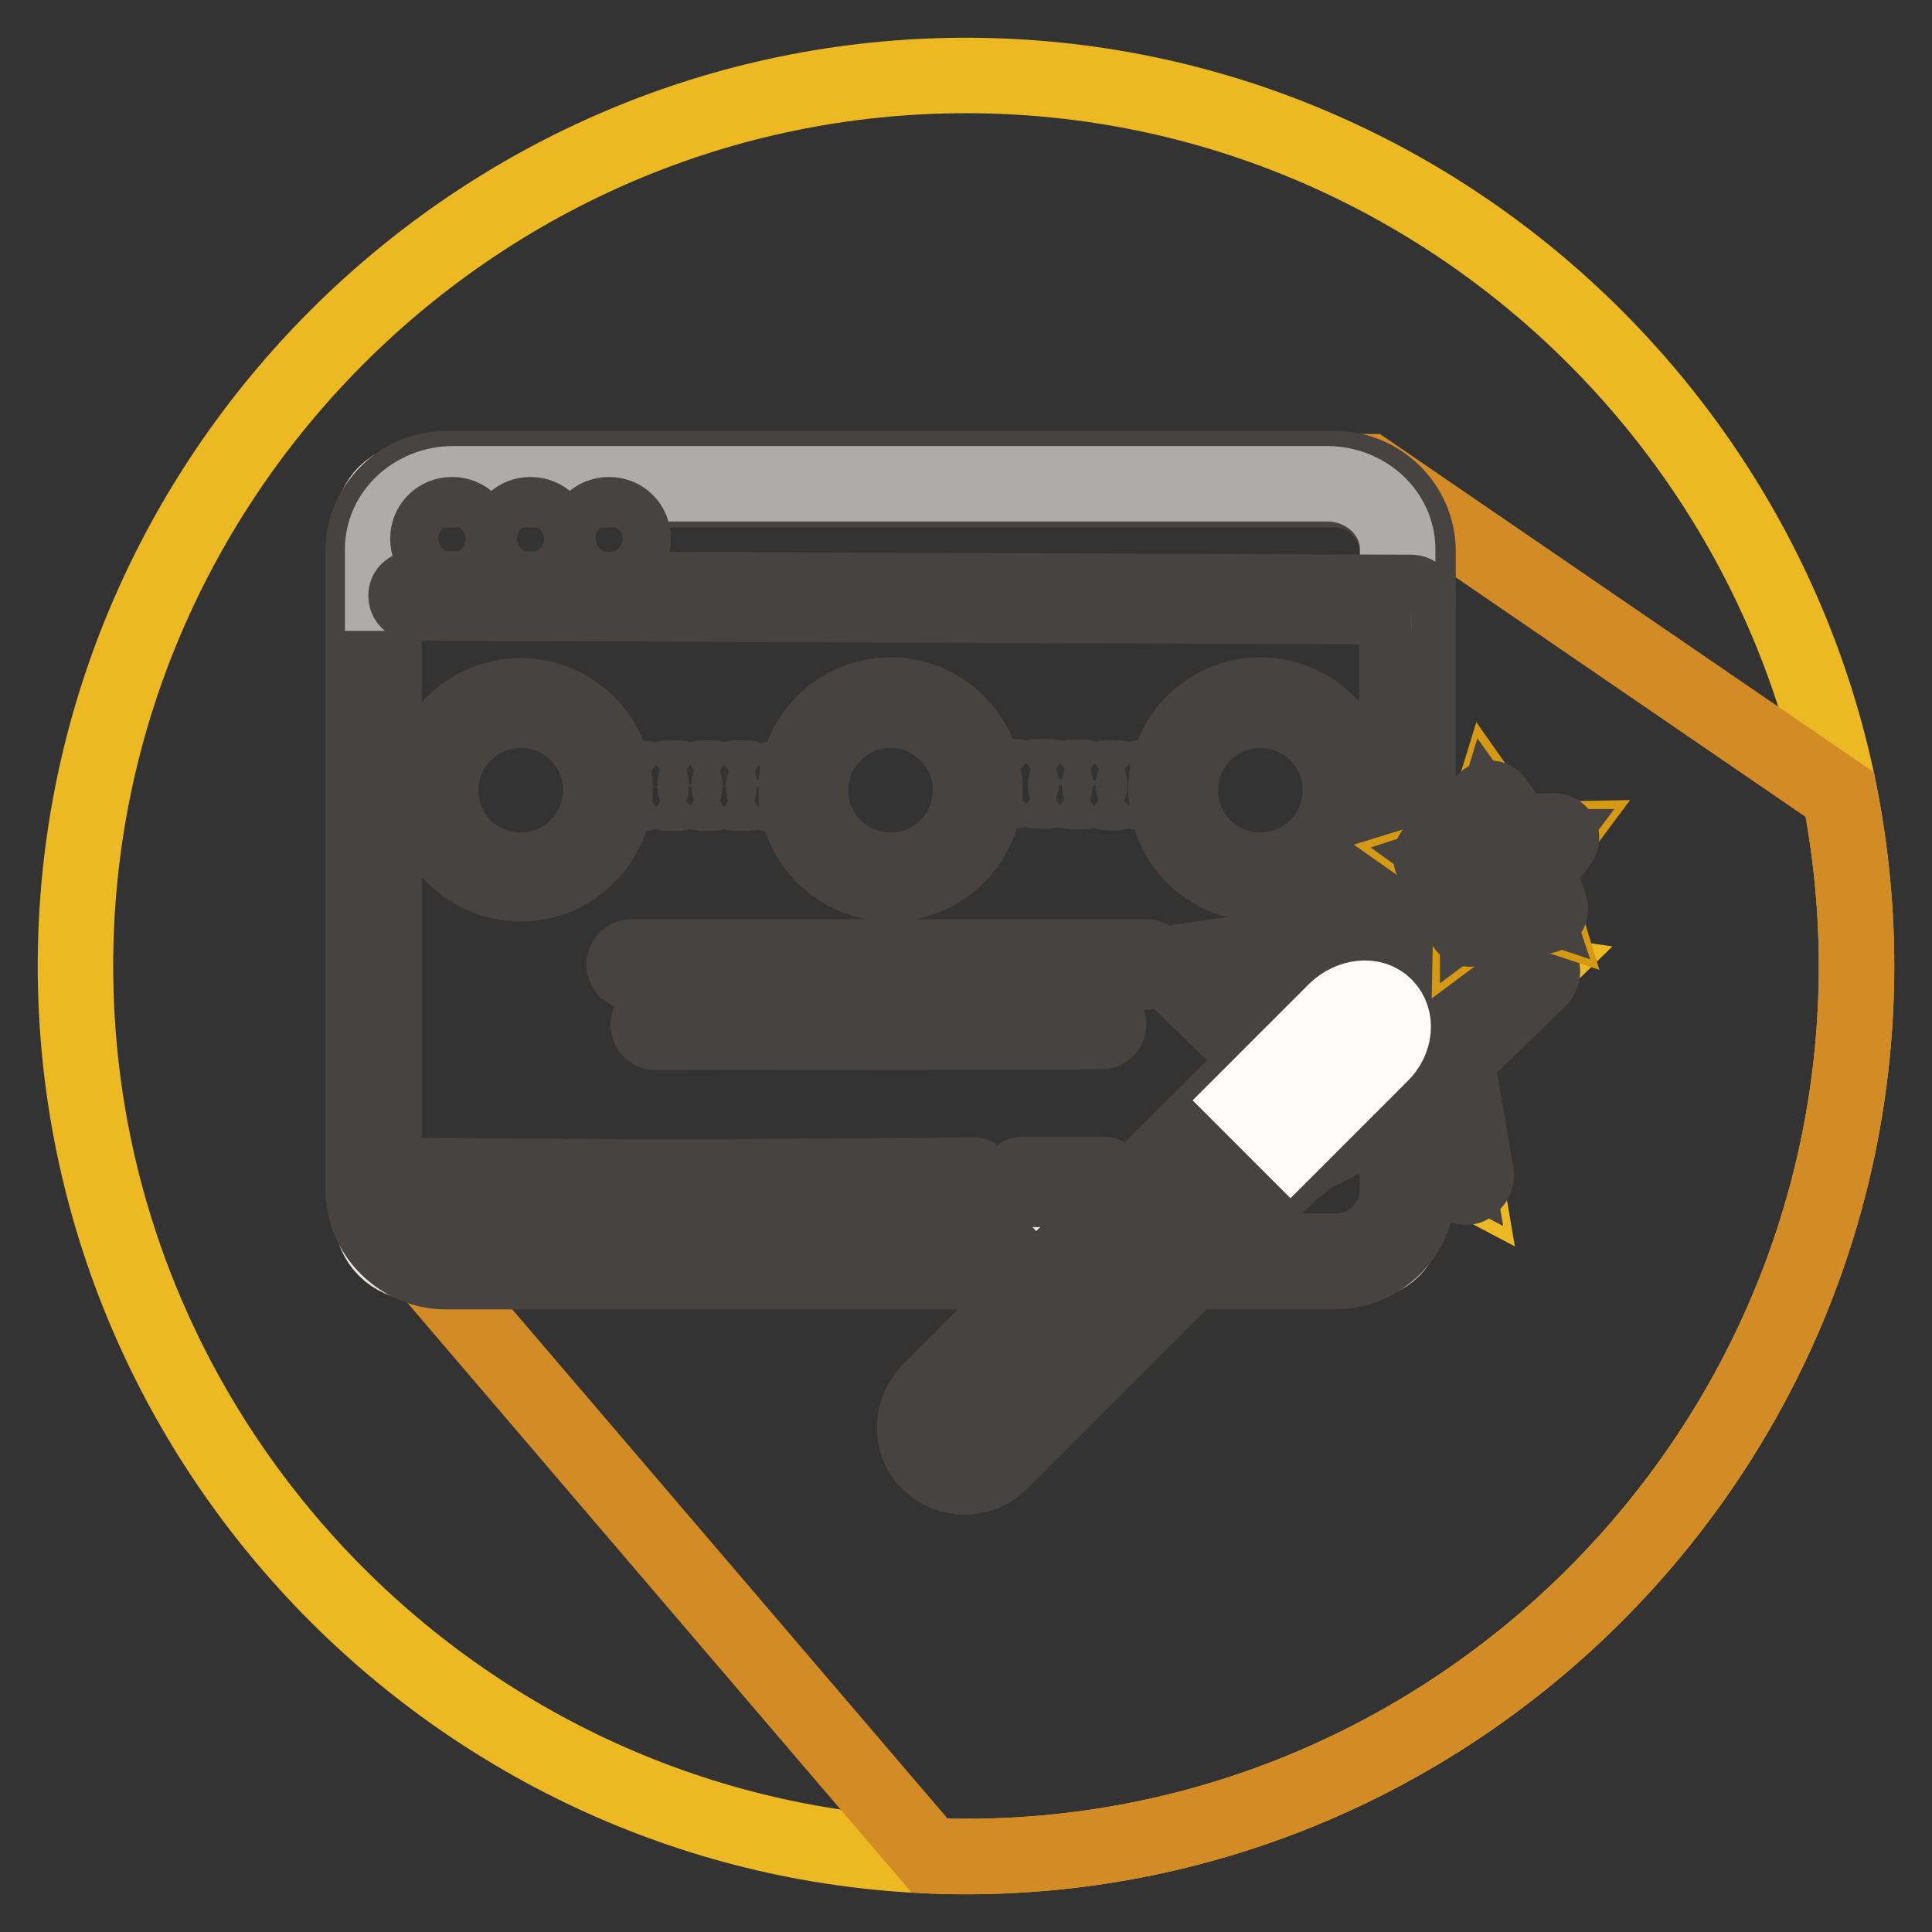 <?xml version="1.0" encoding="utf-8"?>
<!-- Svg Vector Icons : http://www.onlinewebfonts.com/icon -->
<!DOCTYPE svg PUBLIC "-//W3C//DTD SVG 1.1//EN" "http://www.w3.org/Graphics/SVG/1.1/DTD/svg11.dtd">
<svg version="1.1" xmlns="http://www.w3.org/2000/svg" xmlns:xlink="http://www.w3.org/1999/xlink" x="0px" y="0px" viewBox="0 0 256 256" enable-background="new 0 0 256 256" xml:space="preserve">
<rect x="0" y="0" width="256" height="256" fill="#333333" stroke="none"/>
<g> <path stroke-width="10" fill-opacity="0" stroke="#edb923"  d="M128,246c-64.9,0-118-53.1-118-118C10,63.1,63.1,10,128,10c64.9,0,118,53.1,118,118 C246,192.9,192.9,246,128,246z"/> <path stroke-width="10" fill-opacity="0" stroke="#d38b25"  d="M181.3,62.5L65,62.5c0,0-15.5-0.5-15.5,15v72.1l0.9,11.5l6.8,7.6l66,77.2c1.6,0.1,3.2,0.1,4.8,0.1 c64.9,0,118-53.1,118-118c0-7.8-0.8-15.3-2.2-22.7L181.3,62.5L181.3,62.5z"/> <path stroke-width="10" fill-opacity="0" stroke="#eae9e9"  d="M180.2,167.3H55.4c-3.4,0-6.1-2.8-6.1-6.1V69.7c0-3.4,2.8-6.1,6.1-6.1h124.8c3.4,0,6.1,2.8,6.1,6.1v91.5 C186.3,164.6,183.6,167.3,180.2,167.3"/> <path stroke-width="10" fill-opacity="0" stroke="#474341"  d="M176.9,168.5h-19c-0.8,0-1.3-0.6-1.3-1.4c0-0.7,0.6-1.3,1.3-1.3h19.1c4.5,0,8.2-3.7,8.2-8.2l-0.1-4.7 c0-0.8,0.6-1.4,1.3-1.4c0,0,0,0,0,0c0.7-0.1,1.4,0.6,1.4,1.3l0.1,4.7C187.9,163.6,182.9,168.5,176.9,168.5 M132.4,168.5H59.1 c-6,0-11-4.9-11-11V73.1c0-6,4.9-11,11-11h117.8c6,0,11,4.9,11,11v44.3c0,0.8-0.6,1.4-1.4,1.4c0,0,0,0,0,0c-0.8,0-1.4-0.6-1.4-1.4 c0,0,0,0,0,0V73.1c0-4.5-3.7-8.2-8.2-8.2H59.1c-4.5,0-8.2,3.7-8.2,8.2v84.5c0,4.5,3.7,8.2,8.2,8.2h73.3c0.8,0,1.3,0.6,1.3,1.4 C133.7,167.9,133.1,168.5,132.4,168.5"/> <path stroke-width="10" fill-opacity="0" stroke="#edb923"  d="M168.4,140.1l-11.5-11.2l15.9-2.3l7.1-14.4l7.1,14.4l15.9,2.3l-11.5,11.2l2.7,15.9l-14.2-7.5l-7.3,3.9"/> <path stroke-width="10" fill-opacity="0" stroke="#474341"  d="M194.2,157.3c-0.2,0-0.4-0.1-0.6-0.2l-13.6-7.2l-6.7,3.5c-0.7,0.4-1.5,0.1-1.8-0.6c0,0,0,0,0,0 c-0.3-0.7-0.1-1.5,0.6-1.8l7.3-3.9c0.4-0.2,0.9-0.2,1.3,0l11.8,6.2l-2.3-13.1c-0.1-0.4,0.1-0.9,0.4-1.2l9.5-9.3l-13.2-1.9 c-0.4-0.1-0.8-0.3-1-0.7l-5.9-12l-5.9,12c-0.2,0.4-0.6,0.7-1,0.7l-13.2,1.9l9.5,9.3c0.5,0.5,0.5,1.4,0,1.9c-0.5,0.5-1.4,0.5-1.9,0 l-11.5-11.2c-0.4-0.4-0.5-0.9-0.3-1.4c0.2-0.5,0.6-0.9,1.1-0.9l15.2-2.2l6.8-13.8c0.5-0.9,2-0.9,2.4,0l6.8,13.8l15.2,2.2 c0.5,0.1,0.9,0.4,1.1,0.9c0.2,0.5,0,1-0.3,1.4l-11,10.7l2.6,15.1c0.1,0.5-0.1,1-0.5,1.3C194.7,157.3,194.5,157.3,194.2,157.3"/> <path stroke-width="10" fill-opacity="0" stroke="#afabaa"  d="M175.8,64.1H60.1c-5.2,0-9.4,3.9-9.4,8.7v5.8h134.5v-5.8C185.2,68,181,64.1,175.8,64.1"/> <path stroke-width="10" fill-opacity="0" stroke="#474341"  d="M187,80.4L187,80.4L54.7,79.9c-0.5,0-0.9-0.4-0.9-1c0,0,0,0,0,0c0-0.5,0.4-0.9,1-0.9h0L187,78.5 c0.5,0,1,0.4,0.9,1l0,0C187.9,80,187.5,80.4,187,80.4"/> <path stroke-width="10" fill-opacity="0" stroke="#db4958"  d="M62.1,71.4c0,1.2-1,2.2-2.2,2.2s-2.2-1-2.2-2.2c0-1.2,1-2.2,2.2-2.2S62.1,70.1,62.1,71.4L62.1,71.4"/> <path stroke-width="10" fill-opacity="0" stroke="#474341"  d="M59.9,74.6c-1.8,0-3.2-1.4-3.2-3.2c0-1.8,1.4-3.2,3.2-3.2c1.8,0,3.2,1.4,3.2,3.2 C63.1,73.1,61.6,74.6,59.9,74.6 M59.9,70.1c-0.7,0-1.3,0.6-1.3,1.3l0,0c0,0.7,0.6,1.3,1.3,1.3s1.3-0.6,1.3-1.3 C61.2,70.7,60.6,70.1,59.9,70.1L59.9,70.1"/> <path stroke-width="10" fill-opacity="0" stroke="#edb923"  d="M72.5,71.4c0,1.2-1,2.2-2.2,2.2c-1.2,0-2.2-1-2.2-2.2c0-1.2,1-2.2,2.2-2.2C71.5,69.1,72.5,70.1,72.5,71.4 L72.5,71.4"/> <path stroke-width="10" fill-opacity="0" stroke="#474341"  d="M70.3,74.6c-1.8,0-3.2-1.4-3.2-3.2c0-1.8,1.4-3.2,3.2-3.2c1.8,0,3.2,1.4,3.2,3.2 C73.5,73.1,72,74.6,70.3,74.6 M70.3,70.1c-0.7,0-1.3,0.6-1.3,1.3l0,0c0,0.7,0.6,1.3,1.3,1.3c0.7,0,1.3-0.6,1.3-1.3 C71.6,70.7,71,70.1,70.3,70.1"/> <path stroke-width="10" fill-opacity="0" stroke="#8db639"  d="M82.9,71.4c0,1.2-1,2.2-2.2,2.2s-2.2-1-2.2-2.2c0-1.2,1-2.2,2.2-2.2S82.9,70.1,82.9,71.4L82.9,71.4"/> <path stroke-width="10" fill-opacity="0" stroke="#474341"  d="M80.7,74.6c-1.8,0-3.2-1.4-3.2-3.2c0-1.8,1.4-3.2,3.2-3.2c1.8,0,3.2,1.4,3.2,3.2 C83.9,73.1,82.4,74.6,80.7,74.6 M80.7,70.1c-0.7,0-1.3,0.6-1.3,1.3c0,0.7,0.6,1.3,1.3,1.3c0.7,0,1.3-0.6,1.3-1.3 C82,70.7,81.4,70.1,80.7,70.1L80.7,70.1 M146.1,157.6h-10.5c-0.5,0-1-0.4-1-1c0,0,0,0,0,0c0-0.5,0.4-1,1-1h10.5c0.5,0,1,0.4,1,1 C147.1,157.1,146.7,157.6,146.1,157.6 M89.5,157.8c-13,0-25.9-0.1-39.4-0.2c-0.5,0-1-0.4-0.9-1c0-0.5,0.4-1,1-0.9h0 c26.2,0.3,52.5,0.3,78.7,0h0c0.5,0,1,0.4,1,0.9c0,0.5-0.4,1-0.9,1C115.4,157.7,102.4,157.8,89.5,157.8"/> <path stroke-width="10" fill-opacity="0" stroke="#3eab8e"  d="M80.5,104.6c0,6.4-5.2,11.5-11.5,11.5c-6.4,0-11.5-5.2-11.5-11.5S62.6,93.1,69,93.1 C75.4,93.1,80.5,98.3,80.5,104.6"/> <path stroke-width="10" fill-opacity="0" stroke="#474341"  d="M69,117.1c-6.9,0-12.5-5.6-12.5-12.5S62.1,92.2,69,92.2c6.9,0,12.5,5.6,12.5,12.5 C81.5,111.5,75.9,117.1,69,117.1 M69,94.1c-5.8,0-10.6,4.7-10.6,10.6s4.7,10.6,10.6,10.6c5.8,0,10.6-4.7,10.6-10.6 S74.8,94.1,69,94.1"/> <path stroke-width="10" fill-opacity="0" stroke="#3eab8e"  d="M129.5,104.6c0,6.4-5.2,11.5-11.5,11.5c-6.4,0-11.5-5.2-11.5-11.5s5.2-11.5,11.5-11.5 C124.3,93.1,129.5,98.3,129.5,104.6"/> <path stroke-width="10" fill-opacity="0" stroke="#474341"  d="M118,117.1c-6.9,0-12.5-5.6-12.5-12.5s5.6-12.5,12.5-12.5c6.9,0,12.5,5.6,12.5,12.5 C130.5,111.5,124.9,117.1,118,117.1 M118,94.1c-5.8,0-10.6,4.7-10.6,10.6s4.7,10.6,10.6,10.6s10.6-4.7,10.6-10.6 S123.8,94.1,118,94.1"/> <path stroke-width="10" fill-opacity="0" stroke="#3eab8e"  d="M178.5,104.6c0,6.4-5.2,11.5-11.5,11.5s-11.5-5.2-11.5-11.5s5.2-11.5,11.5-11.5S178.5,98.3,178.5,104.6"/> <path stroke-width="10" fill-opacity="0" stroke="#474341"  d="M167,117.1c-6.9,0-12.5-5.6-12.5-12.5s5.6-12.5,12.5-12.5c6.9,0,12.5,5.6,12.5,12.5 C179.4,111.5,173.8,117.1,167,117.1 M167,94.1c-5.8,0-10.6,4.7-10.6,10.6s4.7,10.6,10.6,10.6s10.6-4.7,10.6-10.6 S172.8,94.1,167,94.1 M103.4,105.2L103.4,105.2l-1.3,0c-0.5,0-1-0.4-0.9-1c0,0,0,0,0,0c0-0.5,0.4-0.9,1-0.9l1.3,0c0.5,0,1,0.4,1,1 C104.4,104.7,104,105.2,103.4,105.2 M98.9,105.1L98.9,105.1l-1.3,0c-0.5,0-1-0.4-1-1c0-0.5,0.4-1,1-1h0l1.3,0c0.5,0,0.9,0.4,0.9,1 c0,0,0,0,0,0C99.9,104.7,99.4,105.1,98.9,105.1 M94.4,105.1L94.4,105.1l-1.3,0c-0.5,0-1-0.4-1-1c0-0.5,0.4-1,1-1h0l1.3,0 c0.5,0,1,0.4,0.9,1C95.3,104.7,94.9,105.1,94.4,105.1 M89.8,105.1L89.8,105.1l-1.3,0c-0.5,0-1-0.4-1-1c0-0.5,0.4-1,1-1l0,0h0l1.3,0 c0.5,0,1,0.4,0.9,1c0,0,0,0,0,0C90.8,104.7,90.4,105.1,89.8,105.1 M85.3,105.1L85.3,105.1l-1.3,0c-0.5,0-1-0.4-0.9-1 c0-0.5,0.4-0.9,1-0.9h0l1.3,0c0.5,0,1,0.4,0.9,1l0,0C86.3,104.6,85.8,105.1,85.3,105.1 M152.4,105L152.4,105l-1.3,0 c-0.5,0-0.9-0.4-0.9-1c0-0.5,0.4-0.9,1-0.9h0l1.3,0c0.5,0,1,0.4,0.9,1C153.4,104.6,153,105,152.4,105 M147.9,105L147.9,105l-1.3,0 c-0.5,0-0.9-0.4-0.9-1c0-0.5,0.4-0.9,1-0.9l0,0h0l1.3,0c0.5,0,0.9,0.4,0.9,1C148.8,104.6,148.4,105,147.9,105 M143.4,104.9 L143.4,104.9l-1.3,0c-0.5,0-0.9-0.4-0.9-1c0-0.5,0.4-0.9,1-0.9h0l1.3,0c0.5,0,0.9,0.4,0.9,1C144.3,104.5,143.9,104.9,143.4,104.9  M138.8,104.8L138.8,104.8l-1.3,0c-0.5,0-0.9-0.4-0.9-1c0,0,0,0,0,0c0-0.5,0.4-0.9,1-0.9h0l1.3,0c0.5,0,1,0.4,0.9,1 C139.8,104.4,139.4,104.8,138.8,104.8 M134.3,104.8L134.3,104.8l-1.3,0c-0.5,0-0.9-0.4-0.9-1c0-0.5,0.4-0.9,1-0.9h0l1.3,0 c0.5,0,0.9,0.4,0.9,1C135.2,104.3,134.8,104.8,134.3,104.8 M151.9,128.8H83.7c-0.5,0-1-0.4-1-1c0-0.5,0.4-1,1-1h68.2 c0.5,0,1,0.4,1,1C152.9,128.3,152.4,128.8,151.9,128.8C151.9,128.8,151.9,128.8,151.9,128.8 M86.9,136.8c-0.5,0-1-0.4-1-1 s0.4-1,1-1l59-0.1h0c0.5,0,1,0.4,1,1c0,0.5-0.4,1-1,1L86.9,136.8L86.9,136.8L86.9,136.8z"/> <path stroke-width="10" fill-opacity="0" stroke="#afabaa"  d="M124.1,192.8c-2.1-2.1-2.1-5.4,0-7.5l52.7-52.7c2.1-2.1,5.4-2.1,7.5,0c2.1,2.1,2.1,5.4,0,7.5l-52.7,52.7 C129.5,194.8,126.1,194.8,124.1,192.8"/> <path stroke-width="10" fill-opacity="0" stroke="#474341"  d="M127.8,195.7c-1.8,0-3.4-0.7-4.7-1.9c-1.3-1.3-1.9-2.9-1.9-4.7c0-1.8,0.7-3.4,1.9-4.7l52.7-52.7 c2.6-2.6,6.8-2.6,9.4,0c1.2,1.2,1.9,2.9,1.9,4.7c0,1.8-0.7,3.4-1.9,4.7l-52.7,52.7C131.3,195,129.6,195.7,127.8,195.7 M180.5,132.4 c-1,0-2,0.4-2.8,1.1l-52.7,52.7c-0.7,0.7-1.1,1.7-1.1,2.8c0,1,0.4,2,1.1,2.8c1.5,1.5,4.1,1.5,5.5,0l52.7-52.7 c0.7-0.7,1.1-1.7,1.1-2.8s-0.4-2-1.1-2.8C182.6,132.8,181.6,132.4,180.5,132.4"/> <path stroke-width="10" fill-opacity="0" stroke="#474341"  d="M171.2,154c-0.2,0-0.5-0.1-0.7-0.3l-7.5-7.5c-0.4-0.4-0.4-1,0-1.3c0,0,0,0,0,0c0.4-0.4,1-0.4,1.3,0l7.5,7.5 c0.5,0,1,0.4,1,1s-0.4,1-1,1C171.7,154.3,171.4,154.2,171.2,154"/> <path stroke-width="10" fill-opacity="0" stroke="#d59913"  d="M204.3,120.7l-5.1-1.7l-4.3,3.2l0.1-5.4l-4.4-3.1l5.2-1.6l1.6-5.2l3.1,4.4l5.4-0.1l-3.2,4.3L204.3,120.7z" /> <path stroke-width="10" fill-opacity="0" stroke="#474341"  d="M194.8,123.1c-0.2,0-0.3,0-0.4-0.1c-0.3-0.2-0.5-0.5-0.5-0.9l0.1-4.9l-4-2.8c-0.3-0.2-0.4-0.6-0.4-0.9 c0.1-0.4,0.3-0.7,0.7-0.8l4.7-1.5l1.5-4.7c0.1-0.3,0.4-0.6,0.8-0.7c0.4-0.1,0.7,0.1,0.9,0.4l2.8,4l4.9-0.1h0c0.4,0,0.7,0.2,0.9,0.5 c0.2,0.3,0.1,0.7-0.1,1l-2.9,3.9l1.6,4.6c0.1,0.3,0,0.7-0.2,1c-0.3,0.3-0.6,0.3-1,0.2l-4.7-1.6l-3.9,2.9 C195.2,123.1,195,123.1,194.8,123.1 M192.6,114l2.8,2c0.3,0.2,0.4,0.5,0.4,0.8l0,3.5l2.8-2.1c0.3-0.2,0.6-0.2,0.9-0.1l3.3,1.1 l-1.1-3.3c-0.1-0.3,0-0.6,0.1-0.9l2.1-2.8l-3.5,0h0c-0.3,0-0.6-0.1-0.8-0.4l-2-2.8l-1,3.3c-0.1,0.3-0.3,0.5-0.6,0.6L192.6,114 L192.6,114z M127.7,194.6c-0.5,0-1-0.4-1-0.9l-0.1-10.5c0-0.5,0.4-1,0.9-1l0,0h0c0.5,0,0.9,0.4,1,0.9l0.1,10.5 C128.7,194.1,128.3,194.6,127.7,194.6L127.7,194.6L127.7,194.6z M132,188.1c-0.5,0-1-0.4-1-1v0v-8.8c0-0.5,0.4-1,1-1 c0.5,0,1,0.4,1,1v8.8C132.9,187.6,132.5,188.1,132,188.1C132,188.1,132,188.1,132,188.1 M135.8,184.5c-0.5,0-1-0.4-1-1c0,0,0,0,0,0 v-9.8c0-0.5,0.4-1,1-1c0.5,0,0.9,0.4,1,1v9.8C136.8,184.1,136.4,184.5,135.8,184.5C135.8,184.5,135.8,184.5,135.8,184.5  M139.6,180.4c-0.5,0-1-0.4-1-1c0,0,0,0,0,0v-9.1c0-0.5,0.4-1,1-1c0.5,0,1,0.4,1,1v9.1C140.5,180,140.1,180.4,139.6,180.4 C139.6,180.4,139.6,180.4,139.6,180.4 M143.3,176.4c-0.5,0-1-0.4-1-1c0,0,0,0,0,0v-9.6c0-0.5,0.4-1,1-1s1,0.4,1,1v9.6 C144.3,176,143.9,176.4,143.3,176.4C143.3,176.4,143.3,176.4,143.3,176.4 M147.2,172.3c-0.5,0-0.9-0.4-1-0.9l-0.1-8.2 c0-0.5,0.4-1,0.9-1c0.5,0,1,0.4,1,0.9l0.1,8.2C148.2,171.9,147.8,172.3,147.2,172.3L147.2,172.3L147.2,172.3z M151.2,168 c-0.5,0-1-0.4-1-1v0v-7.7c0-0.5,0.4-1,1-1c0.5,0,1,0.4,1,1v7.7C152.1,167.6,151.7,168,151.2,168C151.2,168,151.2,168,151.2,168  M155,165.3c-0.5,0-0.9-0.4-1-0.9l-0.2-9.4c0-0.5,0.4-1,0.9-1h0c0.5,0,0.9,0.4,1,0.9l0.2,9.4C156,164.9,155.6,165.3,155,165.3 L155,165.3z M158.4,161.3L158.4,161.3c-0.6,0-1-0.5-1-1l0.2-8.2c0-0.5,0.5-1,1-0.9c0.5,0,0.9,0.5,0.9,1l-0.2,8.2 C159.4,160.8,158.9,161.3,158.4,161.3 M162.7,157.9L162.7,157.9c-0.6,0-1-0.5-1-1l0.2-8.4c0-0.5,0.4-0.9,1-0.9c0.5,0,0.9,0.5,0.9,1 l-0.2,8.4C163.7,157.5,163.2,157.9,162.7,157.9"/> <path stroke-width="10" fill-opacity="0" stroke="#fefcf9"  d="M183.5,133.3c-1.6-1.6-4.5-1.3-6.5,0.6l-11.9,11.9l5.9,5.9l11.9-11.9C184.9,137.9,185.2,135,183.5,133.3"/></g>
</svg>